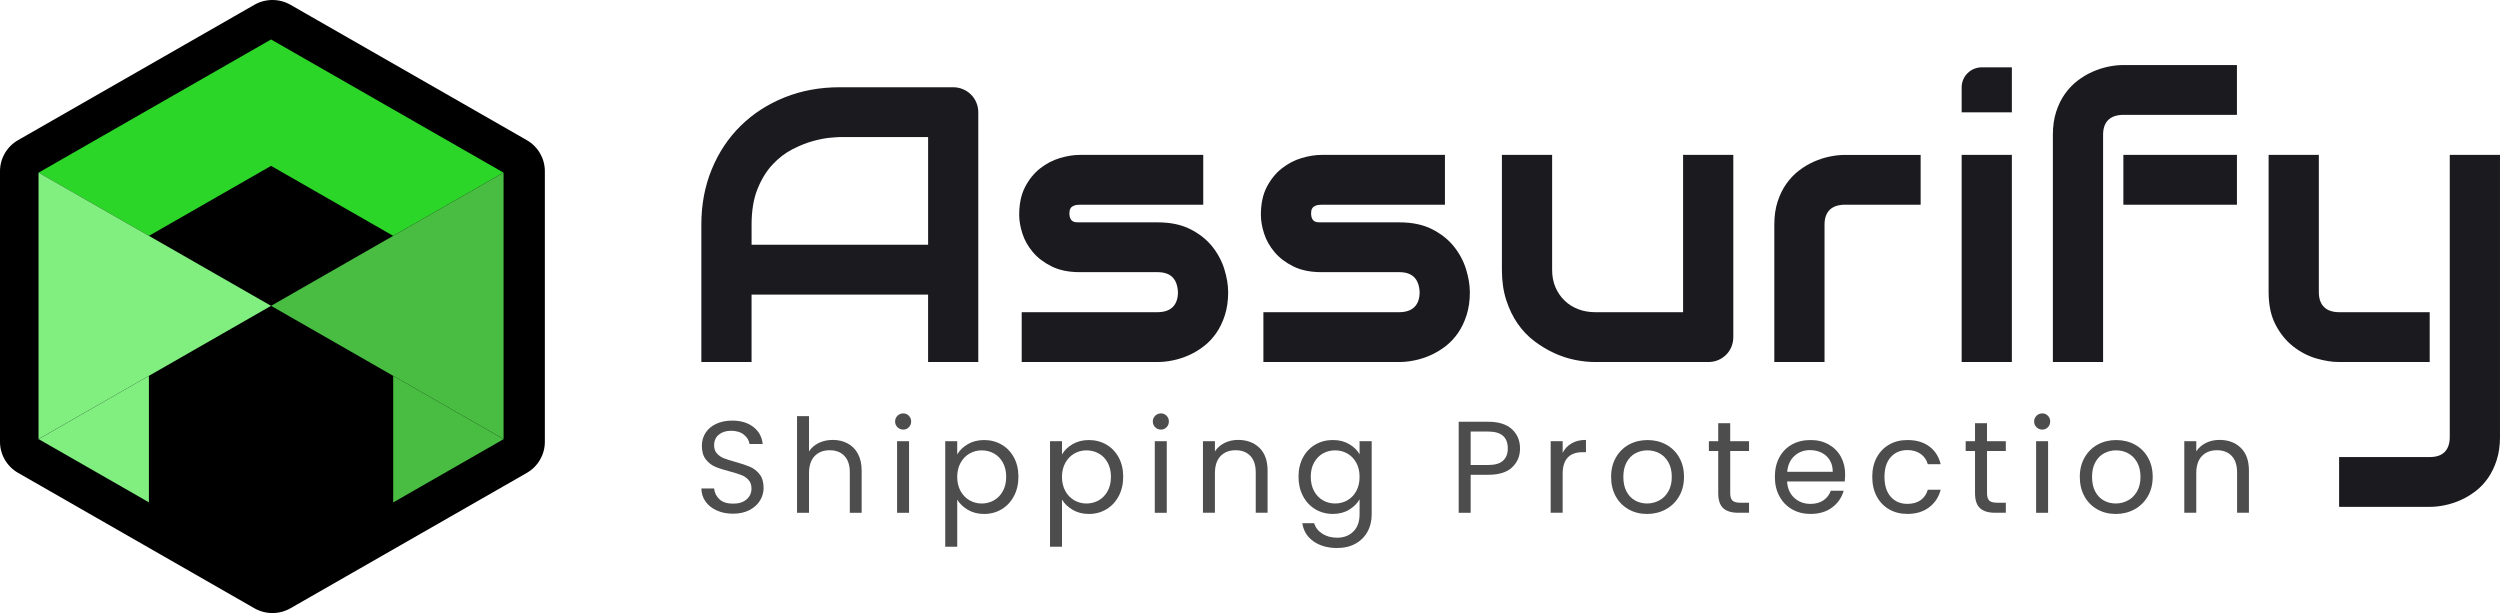 <svg xmlns="http://www.w3.org/2000/svg" id="Layer_1" data-name="Layer 1" viewBox="0 0 2426.87 595.12"><defs><style>      .cls-1 {        fill: #000;      }      .cls-1, .cls-2, .cls-3, .cls-4, .cls-5, .cls-6 {        stroke-width: 0px;      }      .cls-2 {        fill: #2cd629;      }      .cls-3 {        fill: #48bd42;      }      .cls-4 {        fill: #80ef80;      }      .cls-5 {        fill: #1b1a1f;      }      .cls-6 {        fill: #4d4d4d;      }    </style></defs><g><g><path class="cls-5" d="M949.7,351.43h-48.75v-65.47h-171.37v65.47h-48.75v-133.37c0-19.47,3.38-37.39,10.12-53.76,6.75-16.37,16.12-30.44,28.12-42.22,12-11.78,26.18-20.95,42.56-27.53,16.37-6.57,34.25-9.86,53.62-9.86h109.87c3.37,0,6.56.62,9.56,1.86,3,1.24,5.63,2.98,7.87,5.21,2.25,2.23,4,4.84,5.25,7.81,1.25,2.98,1.87,6.14,1.87,9.49v242.37ZM729.59,237.6h171.37v-104.54h-85.68c-1.5,0-4.66.22-9.47.65-4.81.44-10.38,1.52-16.69,3.25-6.31,1.74-12.97,4.4-19.97,8-7,3.6-13.44,8.56-19.31,14.88-5.88,6.32-10.72,14.23-14.53,23.72-3.81,9.49-5.72,20.99-5.72,34.5v19.53Z"></path><path class="cls-5" d="M1192.24,283.54c0,8.31-1.06,15.78-3.19,22.41-2.13,6.64-4.94,12.46-8.44,17.48-3.5,5.02-7.56,9.3-12.19,12.83-4.63,3.53-9.47,6.42-14.53,8.65-5.06,2.23-10.19,3.88-15.37,4.93-5.19,1.06-10.1,1.58-14.72,1.58h-131.99v-48.36h131.62c6.62,0,11.62-1.67,15-5.02,3.38-3.35,5.06-8.18,5.06-14.51-.63-12.9-7.19-19.34-19.69-19.34h-75.56c-10.75,0-19.87-1.86-27.37-5.58-7.5-3.72-13.59-8.37-18.28-13.95-4.69-5.58-8.06-11.59-10.12-18.04-2.06-6.45-3.09-12.46-3.09-18.04,0-10.79,1.94-19.87,5.81-27.25,3.87-7.38,8.75-13.36,14.62-17.95,5.87-4.59,12.25-7.91,19.12-9.95,6.87-2.05,13.31-3.07,19.31-3.07h119.81v48.36h-119.43c-2.5,0-4.47.28-5.91.84-1.44.56-2.5,1.3-3.19,2.23-.69.93-1.1,1.92-1.22,2.98-.13,1.06-.19,2.08-.19,3.07.12,1.99.5,3.53,1.12,4.65.62,1.12,1.41,1.92,2.34,2.42.94.5,2,.78,3.19.84,1.19.06,2.34.09,3.47.09h75.56c12.5,0,23.12,2.23,31.87,6.7,8.75,4.46,15.81,10.08,21.19,16.83,5.37,6.76,9.28,14.11,11.72,22.04,2.44,7.94,3.66,15.32,3.66,22.13Z"></path><path class="cls-5" d="M1426.87,283.54c0,8.31-1.06,15.78-3.19,22.41-2.13,6.64-4.94,12.46-8.44,17.48-3.5,5.02-7.56,9.3-12.19,12.83-4.63,3.53-9.47,6.42-14.53,8.65-5.06,2.23-10.19,3.88-15.37,4.93-5.19,1.06-10.1,1.58-14.72,1.58h-132v-48.36h131.62c6.62,0,11.62-1.67,15-5.02,3.38-3.35,5.06-8.18,5.06-14.51-.63-12.9-7.19-19.34-19.69-19.34h-75.56c-10.75,0-19.87-1.86-27.37-5.58-7.5-3.72-13.59-8.37-18.28-13.95-4.69-5.58-8.06-11.59-10.12-18.04-2.06-6.45-3.09-12.46-3.09-18.04,0-10.79,1.94-19.87,5.81-27.25,3.87-7.38,8.75-13.36,14.62-17.95,5.87-4.59,12.25-7.91,19.12-9.95,6.87-2.05,13.31-3.07,19.31-3.07h119.81v48.36h-119.43c-2.5,0-4.47.28-5.91.84-1.44.56-2.5,1.3-3.19,2.23-.69.93-1.1,1.92-1.22,2.98-.13,1.06-.19,2.08-.19,3.07.12,1.99.5,3.53,1.12,4.65.62,1.12,1.41,1.92,2.34,2.42.94.5,2,.78,3.19.84,1.19.06,2.34.09,3.47.09h75.56c12.5,0,23.12,2.23,31.87,6.7,8.75,4.46,15.81,10.08,21.19,16.83,5.37,6.76,9.28,14.11,11.72,22.04,2.44,7.94,3.66,15.32,3.66,22.13Z"></path><path class="cls-5" d="M1682.61,327.06c0,3.47-.63,6.7-1.87,9.67-1.25,2.98-2.97,5.55-5.16,7.72-2.19,2.17-4.75,3.88-7.69,5.12-2.94,1.24-6.09,1.86-9.47,1.86h-110.25c-6,0-12.41-.68-19.22-2.05-6.81-1.36-13.53-3.56-20.16-6.6-6.63-3.04-13.03-6.88-19.22-11.53-6.19-4.65-11.6-10.29-16.22-16.93-4.63-6.63-8.34-14.29-11.16-22.97-2.81-8.68-4.22-18.48-4.22-29.39v-111.6h48.75v111.6c0,6.32,1.09,12,3.28,17.02,2.18,5.02,5.16,9.33,8.91,12.93,3.75,3.6,8.16,6.36,13.22,8.28,5.06,1.92,10.53,2.88,16.41,2.88h85.31v-152.71h48.75v176.71Z"></path><path class="cls-5" d="M1864.47,198.72h-73.25c-6.63,0-11.62,1.65-15,4.93-3.37,3.29-5.06,8.09-5.06,14.42v133.37h-48.75v-133.37c0-8.31,1.06-15.75,3.19-22.32,2.12-6.57,4.97-12.37,8.53-17.39,3.56-5.02,7.66-9.3,12.28-12.83,4.62-3.53,9.47-6.42,14.53-8.65,5.06-2.23,10.19-3.87,15.37-4.93,5.19-1.05,10.03-1.58,14.53-1.58h73.63v48.36Z"></path><path class="cls-5" d="M1953.02,109.07h-48.75v-24.3c0-10.72,8.76-19.41,19.57-19.41h29.18v43.71ZM1953.02,351.43h-48.75v-201.07h48.75v201.07Z"></path><path class="cls-5" d="M2171.5,111.48h-109.87c-6.63,0-11.62,1.64-15,4.93-3.38,3.29-5.06,8.09-5.06,14.42v220.6h-48.75v-220.6c0-8.31,1.06-15.75,3.19-22.32,2.12-6.57,4.97-12.37,8.53-17.39,3.56-5.02,7.66-9.3,12.28-12.83,4.62-3.53,9.47-6.42,14.53-8.65,5.06-2.23,10.15-3.87,15.28-4.93,5.12-1.05,10-1.58,14.62-1.58h110.25v48.36ZM2171.5,198.72h-110.25v-48.36h110.25v48.36Z"></path><path class="cls-5" d="M2358.62,351.43h-87.93c-7,0-14.47-1.18-22.41-3.53-7.94-2.35-15.34-6.23-22.22-11.63-6.88-5.39-12.56-12.4-17.06-21.02-4.5-8.62-6.75-19.19-6.75-31.71v-133.18h48.75v133.18c0,6.32,1.69,11.16,5.06,14.51,3.38,3.35,8.37,5.02,15,5.02h87.56v48.36ZM2426.87,424.16c0,8.31-1.06,15.78-3.19,22.41-2.13,6.63-4.94,12.46-8.44,17.48-3.5,5.02-7.56,9.3-12.19,12.83-4.63,3.53-9.47,6.42-14.53,8.65-5.06,2.23-10.16,3.87-15.28,4.93-5.13,1.05-10,1.58-14.62,1.58h-87.93v-48.36h87.93c6.5,0,11.37-1.67,14.62-5.02,3.25-3.35,4.87-8.18,4.87-14.51V150.36h48.75v273.8Z"></path></g><g><path class="cls-6" d="M695.85,495.56c-4.64-2.07-8.29-4.94-10.92-8.62-2.64-3.68-4.01-7.92-4.09-12.74h12.39c.42,4.14,2.15,7.63,5.17,10.46,3.02,2.83,7.43,4.25,13.22,4.25s9.9-1.37,13.1-4.12c3.19-2.74,4.79-6.27,4.79-10.58,0-3.38-.94-6.13-2.81-8.24-1.87-2.11-4.22-3.72-7.03-4.82-2.81-1.1-6.6-2.28-11.37-3.55-5.88-1.52-10.58-3.04-14.12-4.56-3.54-1.52-6.56-3.91-9.07-7.16-2.51-3.25-3.77-7.63-3.77-13.12,0-4.82,1.23-9.08,3.71-12.8,2.47-3.72,5.94-6.59,10.41-8.62,4.47-2.03,9.6-3.04,15.4-3.04,8.35,0,15.18,2.07,20.51,6.21,5.32,4.14,8.32,9.63,9.01,16.48h-12.78c-.43-3.38-2.22-6.36-5.37-8.94-3.15-2.58-7.33-3.87-12.52-3.87-4.86,0-8.82,1.25-11.88,3.74-3.07,2.49-4.6,5.98-4.6,10.46,0,3.21.91,5.83,2.75,7.86,1.83,2.03,4.09,3.57,6.77,4.63,2.68,1.06,6.45,2.26,11.31,3.61,5.88,1.61,10.6,3.19,14.18,4.75,3.58,1.56,6.64,3.97,9.2,7.23,2.55,3.25,3.83,7.67,3.83,13.25,0,4.31-1.15,8.37-3.45,12.17-2.3,3.8-5.71,6.89-10.22,9.25-4.52,2.37-9.84,3.55-15.97,3.55s-11.14-1.03-15.78-3.11Z"></path><path class="cls-6" d="M822.79,430.41c4.26,2.24,7.6,5.6,10.03,10.08,2.43,4.48,3.64,9.93,3.64,16.35v40.94h-11.5v-39.29c0-6.93-1.75-12.23-5.24-15.91-3.49-3.68-8.26-5.51-14.31-5.51s-11.01,1.9-14.63,5.7c-3.62,3.8-5.43,9.34-5.43,16.6v38.41h-11.63v-93.8h11.63v34.23c2.3-3.55,5.47-6.29,9.52-8.24,4.04-1.94,8.58-2.92,13.61-2.92,5.28,0,10.05,1.12,14.31,3.36Z"></path><path class="cls-6" d="M871.22,414.75c-1.53-1.52-2.3-3.38-2.3-5.58s.77-4.06,2.3-5.58c1.53-1.52,3.4-2.28,5.62-2.28s3.94.76,5.43,2.28c1.49,1.52,2.24,3.38,2.24,5.58s-.75,4.06-2.24,5.58c-1.49,1.52-3.3,2.28-5.43,2.28s-4.09-.76-5.62-2.28ZM882.46,428.31v69.46h-11.63v-69.46h11.63Z"></path><path class="cls-6" d="M939.5,431.16c4.56-2.66,9.86-3.99,15.91-3.99s11.86,1.48,16.93,4.44c5.07,2.96,9.05,7.12,11.95,12.49,2.89,5.37,4.34,11.6,4.34,18.7s-1.45,13.27-4.34,18.76c-2.9,5.49-6.88,9.76-11.95,12.8-5.07,3.04-10.71,4.56-16.93,4.56s-11.22-1.33-15.78-3.99c-4.56-2.66-8.03-5.98-10.41-9.95v45.76h-11.63v-102.42h11.63v12.8c2.3-3.97,5.73-7.29,10.28-9.95ZM973.56,449.1c-2.13-3.89-5.01-6.85-8.63-8.87-3.62-2.03-7.6-3.04-11.95-3.04s-8.2,1.04-11.82,3.11c-3.62,2.07-6.52,5.07-8.69,9-2.17,3.93-3.26,8.47-3.26,13.63s1.09,9.82,3.26,13.75c2.17,3.93,5.07,6.93,8.69,9,3.62,2.07,7.56,3.11,11.82,3.11s8.32-1.03,11.95-3.11c3.62-2.07,6.49-5.07,8.63-9,2.13-3.93,3.19-8.56,3.19-13.88s-1.07-9.8-3.19-13.69Z"></path><path class="cls-6" d="M1041.21,431.16c4.56-2.66,9.86-3.99,15.91-3.99s11.86,1.48,16.93,4.44c5.07,2.96,9.05,7.12,11.95,12.49,2.89,5.37,4.34,11.6,4.34,18.7s-1.45,13.27-4.34,18.76c-2.9,5.49-6.88,9.76-11.95,12.8-5.07,3.04-10.71,4.56-16.93,4.56s-11.22-1.33-15.78-3.99c-4.56-2.66-8.03-5.98-10.41-9.95v45.76h-11.63v-102.42h11.63v12.8c2.3-3.97,5.73-7.29,10.28-9.95ZM1075.26,449.1c-2.13-3.89-5.01-6.85-8.63-8.87-3.62-2.03-7.6-3.04-11.95-3.04s-8.2,1.04-11.82,3.11c-3.62,2.07-6.52,5.07-8.69,9-2.17,3.93-3.26,8.47-3.26,13.63s1.09,9.82,3.26,13.75c2.17,3.93,5.07,6.93,8.69,9,3.62,2.07,7.56,3.11,11.82,3.11s8.32-1.03,11.95-3.11c3.62-2.07,6.49-5.07,8.63-9,2.13-3.93,3.19-8.56,3.19-13.88s-1.07-9.8-3.19-13.69Z"></path><path class="cls-6" d="M1121.39,414.75c-1.53-1.52-2.3-3.38-2.3-5.58s.77-4.06,2.3-5.58c1.53-1.52,3.4-2.28,5.62-2.28s3.94.76,5.43,2.28c1.49,1.52,2.24,3.38,2.24,5.58s-.75,4.06-2.24,5.58c-1.49,1.52-3.3,2.28-5.43,2.28s-4.09-.76-5.62-2.28ZM1132.63,428.31v69.46h-11.63v-69.46h11.63Z"></path><path class="cls-6" d="M1222.58,434.71c5.28,5.11,7.92,12.49,7.92,22.12v40.94h-11.5v-39.29c0-6.93-1.75-12.23-5.24-15.91-3.49-3.68-8.26-5.51-14.31-5.51s-11.01,1.9-14.63,5.7c-3.62,3.8-5.43,9.34-5.43,16.6v38.41h-11.63v-69.46h11.63v9.89c2.3-3.55,5.43-6.29,9.39-8.24,3.96-1.94,8.32-2.92,13.1-2.92,8.52,0,15.42,2.56,20.7,7.67Z"></path><path class="cls-6" d="M1309.65,431.1c4.56,2.62,7.94,5.92,10.16,9.89v-12.68h11.76v70.98c0,6.34-1.36,11.98-4.09,16.92-2.73,4.94-6.62,8.81-11.69,11.6-5.07,2.79-10.97,4.18-17.7,4.18-9.2,0-16.86-2.15-23-6.46-6.13-4.31-9.75-10.18-10.86-17.62h11.5c1.28,4.22,3.92,7.63,7.92,10.2,4,2.58,8.82,3.87,14.44,3.87,6.39,0,11.61-1.99,15.65-5.96,4.05-3.97,6.07-9.55,6.07-16.73v-14.58c-2.3,4.06-5.71,7.44-10.22,10.14-4.52,2.7-9.8,4.06-15.84,4.06s-11.86-1.52-16.93-4.56c-5.07-3.04-9.05-7.31-11.95-12.8-2.9-5.49-4.34-11.74-4.34-18.76s1.45-13.33,4.34-18.7c2.89-5.37,6.88-9.53,11.95-12.49,5.07-2.96,10.71-4.44,16.93-4.44s11.35,1.31,15.91,3.93ZM1316.62,449.23c-2.13-3.89-5.01-6.87-8.62-8.94-3.62-2.07-7.6-3.11-11.95-3.11s-8.3,1.02-11.88,3.04c-3.58,2.03-6.43,4.99-8.56,8.87-2.13,3.89-3.19,8.45-3.19,13.69s1.06,9.95,3.19,13.88c2.13,3.93,4.98,6.93,8.56,9,3.58,2.07,7.54,3.11,11.88,3.11s8.33-1.03,11.95-3.11c3.62-2.07,6.49-5.07,8.62-9,2.13-3.93,3.19-8.51,3.19-13.75s-1.07-9.8-3.19-13.69Z"></path><path class="cls-6" d="M1467.96,453.6c-5.07,4.86-12.8,7.29-23.19,7.29h-17.12v36.89h-11.63v-88.35h28.75c10.05,0,17.7,2.41,22.93,7.22,5.24,4.82,7.86,11.03,7.86,18.63s-2.54,13.46-7.6,18.32ZM1459.08,447.2c3.07-2.79,4.6-6.76,4.6-11.92,0-10.9-6.3-16.35-18.91-16.35h-17.12v32.45h17.12c6.47,0,11.24-1.39,14.31-4.18Z"></path><path class="cls-6" d="M1525.71,430.34c3.79-2.2,8.41-3.3,13.86-3.3v11.91h-3.07c-13.03,0-19.55,7.02-19.55,21.04v37.77h-11.63v-69.46h11.63v11.28c2.04-3.97,4.96-7.06,8.75-9.25Z"></path><path class="cls-6" d="M1581.03,494.48c-5.32-2.96-9.5-7.16-12.52-12.61-3.02-5.45-4.54-11.77-4.54-18.95s1.55-13.37,4.66-18.82c3.11-5.45,7.35-9.63,12.71-12.55,5.37-2.92,11.37-4.37,18.01-4.37s12.65,1.46,18.02,4.37c5.37,2.92,9.6,7.08,12.71,12.49,3.11,5.41,4.66,11.71,4.66,18.89s-1.6,13.5-4.79,18.95c-3.19,5.45-7.52,9.66-12.97,12.61-5.45,2.96-11.5,4.44-18.14,4.44s-12.5-1.48-17.82-4.44ZM1610.61,485.86c3.66-1.94,6.62-4.86,8.88-8.75,2.26-3.89,3.39-8.62,3.39-14.2s-1.11-10.31-3.32-14.2c-2.22-3.89-5.11-6.78-8.69-8.68-3.58-1.9-7.45-2.85-11.63-2.85s-8.16.95-11.69,2.85c-3.54,1.9-6.37,4.8-8.5,8.68-2.13,3.89-3.19,8.62-3.19,14.2s1.04,10.44,3.13,14.32c2.09,3.89,4.88,6.78,8.37,8.68,3.49,1.9,7.32,2.85,11.5,2.85s8.09-.97,11.75-2.92Z"></path><path class="cls-6" d="M1679.61,437.82v40.94c0,3.38.72,5.77,2.17,7.16,1.45,1.4,3.96,2.09,7.54,2.09h8.56v9.76h-10.48c-6.47,0-11.33-1.48-14.57-4.44-3.24-2.96-4.86-7.82-4.86-14.58v-40.94h-9.07v-9.51h9.07v-17.49h11.63v17.49h18.27v9.51h-18.27Z"></path><path class="cls-6" d="M1790.77,467.35h-55.96c.43,6.85,2.79,12.19,7.09,16.03,4.3,3.85,9.52,5.77,15.65,5.77,5.03,0,9.22-1.16,12.59-3.48,3.36-2.32,5.73-5.43,7.09-9.32h12.52c-1.87,6.68-5.62,12.1-11.24,16.29-5.62,4.18-12.61,6.27-20.95,6.27-6.64,0-12.59-1.48-17.82-4.44-5.24-2.96-9.35-7.16-12.33-12.61-2.98-5.45-4.47-11.77-4.47-18.95s1.45-13.48,4.34-18.89c2.89-5.41,6.96-9.57,12.2-12.49,5.24-2.92,11.26-4.37,18.08-4.37s12.52,1.44,17.63,4.31c5.11,2.87,9.05,6.83,11.82,11.85,2.77,5.03,4.15,10.71,4.15,17.05,0,2.2-.13,4.52-.38,6.97ZM1776.2,446.63c-1.96-3.17-4.62-5.58-7.99-7.22-3.37-1.65-7.09-2.47-11.18-2.47-5.88,0-10.88,1.86-15.01,5.58-4.13,3.72-6.5,8.87-7.09,15.46h44.21c0-4.39-.98-8.18-2.94-11.35Z"></path><path class="cls-6" d="M1821.82,444.09c2.89-5.37,6.92-9.53,12.07-12.49,5.15-2.96,11.05-4.44,17.7-4.44,8.6,0,15.69,2.07,21.27,6.21,5.58,4.14,9.26,9.89,11.05,17.24h-12.52c-1.19-4.22-3.51-7.56-6.96-10.01-3.45-2.45-7.73-3.68-12.84-3.68-6.64,0-12.01,2.26-16.1,6.78-4.09,4.52-6.13,10.92-6.13,19.2s2.04,14.83,6.13,19.39c4.09,4.56,9.45,6.84,16.1,6.84,5.11,0,9.37-1.18,12.78-3.55,3.41-2.37,5.75-5.75,7.03-10.14h12.52c-1.87,7.1-5.62,12.78-11.24,17.05-5.62,4.27-12.65,6.4-21.08,6.4-6.64,0-12.54-1.48-17.7-4.44-5.15-2.96-9.18-7.14-12.07-12.55-2.9-5.41-4.34-11.74-4.34-19.01s1.45-13.46,4.34-18.82Z"></path><path class="cls-6" d="M1928.89,437.82v40.94c0,3.38.72,5.77,2.17,7.16,1.45,1.4,3.96,2.09,7.54,2.09h8.56v9.76h-10.48c-6.47,0-11.33-1.48-14.57-4.44-3.24-2.96-4.86-7.82-4.86-14.58v-40.94h-9.07v-9.51h9.07v-17.49h11.63v17.49h18.27v9.51h-18.27Z"></path><path class="cls-6" d="M1976.93,414.75c-1.53-1.52-2.3-3.38-2.3-5.58s.77-4.06,2.3-5.58c1.53-1.52,3.4-2.28,5.62-2.28s3.94.76,5.43,2.28c1.49,1.52,2.24,3.38,2.24,5.58s-.75,4.06-2.24,5.58c-1.49,1.52-3.3,2.28-5.43,2.28s-4.09-.76-5.62-2.28ZM1988.17,428.31v69.46h-11.63v-69.46h11.63Z"></path><path class="cls-6" d="M2036.02,494.48c-5.32-2.96-9.5-7.16-12.52-12.61-3.02-5.45-4.54-11.77-4.54-18.95s1.55-13.37,4.66-18.82c3.11-5.45,7.35-9.63,12.71-12.55,5.37-2.92,11.37-4.37,18.01-4.37s12.65,1.46,18.02,4.37c5.37,2.92,9.6,7.08,12.71,12.49,3.11,5.41,4.66,11.71,4.66,18.89s-1.6,13.5-4.79,18.95c-3.19,5.45-7.52,9.66-12.97,12.61-5.45,2.96-11.5,4.44-18.14,4.44s-12.5-1.48-17.82-4.44ZM2065.6,485.86c3.66-1.94,6.62-4.86,8.88-8.75,2.26-3.89,3.39-8.62,3.39-14.2s-1.11-10.31-3.32-14.2c-2.22-3.89-5.11-6.78-8.69-8.68-3.58-1.9-7.45-2.85-11.63-2.85s-8.16.95-11.69,2.85c-3.54,1.9-6.37,4.8-8.5,8.68-2.13,3.89-3.19,8.62-3.19,14.2s1.04,10.44,3.13,14.32c2.09,3.89,4.88,6.78,8.37,8.68,3.49,1.9,7.32,2.85,11.5,2.85s8.09-.97,11.75-2.92Z"></path><path class="cls-6" d="M2175.22,434.71c5.28,5.11,7.92,12.49,7.92,22.12v40.94h-11.5v-39.29c0-6.93-1.75-12.23-5.24-15.91-3.49-3.68-8.26-5.51-14.31-5.51s-11.01,1.9-14.63,5.7c-3.62,3.8-5.43,9.34-5.43,16.6v38.41h-11.63v-69.46h11.63v9.89c2.3-3.55,5.43-6.29,9.39-8.24,3.96-1.94,8.32-2.92,13.1-2.92,8.52,0,15.42,2.56,20.7,7.67Z"></path></g></g><g><path class="cls-1" d="M0,166.18v262.69c0,12.43,6.68,23.92,17.53,30.14l229.38,131.45c10.85,6.22,24.23,6.22,35.09,0l229.37-131.38c10.85-6.22,17.54-17.71,17.54-30.14V166.18c0-12.43-6.69-23.92-17.54-30.14L282,4.66c-10.85-6.22-24.23-6.22-35.08,0L17.54,136.04c-10.85,6.22-17.54,17.71-17.54,30.14Z"></path><g><polygon class="cls-2" points="381.69 106.23 263.13 38.31 144.56 106.23 37.48 167.57 144.56 228.94 144.56 228.94 263.13 161.02 381.69 228.94 381.69 228.94 488.77 167.57 381.69 106.23"></polygon><g><polygon class="cls-4" points="263.13 296.89 144.56 228.94 144.56 228.94 37.48 167.57 37.4 167.62 37.4 426.22 140.54 367.14 144.56 364.84 263.13 296.89"></polygon><polygon class="cls-4" points="37.44 426.25 144.52 487.61 144.56 487.59 144.56 426.25 144.56 364.84 140.54 367.14 37.42 426.24 37.44 426.25"></polygon></g><g><polygon class="cls-3" points="488.85 167.62 488.77 167.57 381.69 228.94 381.69 228.94 375.01 232.77 263.13 296.89 381.69 364.83 385.8 367.19 488.85 426.22 488.85 167.62"></polygon><polygon class="cls-3" points="488.89 426.25 488.85 426.25 385.8 367.19 381.69 364.84 381.69 426.25 381.69 487.64 381.78 487.68 488.93 426.27 488.89 426.25"></polygon></g></g></g></svg>